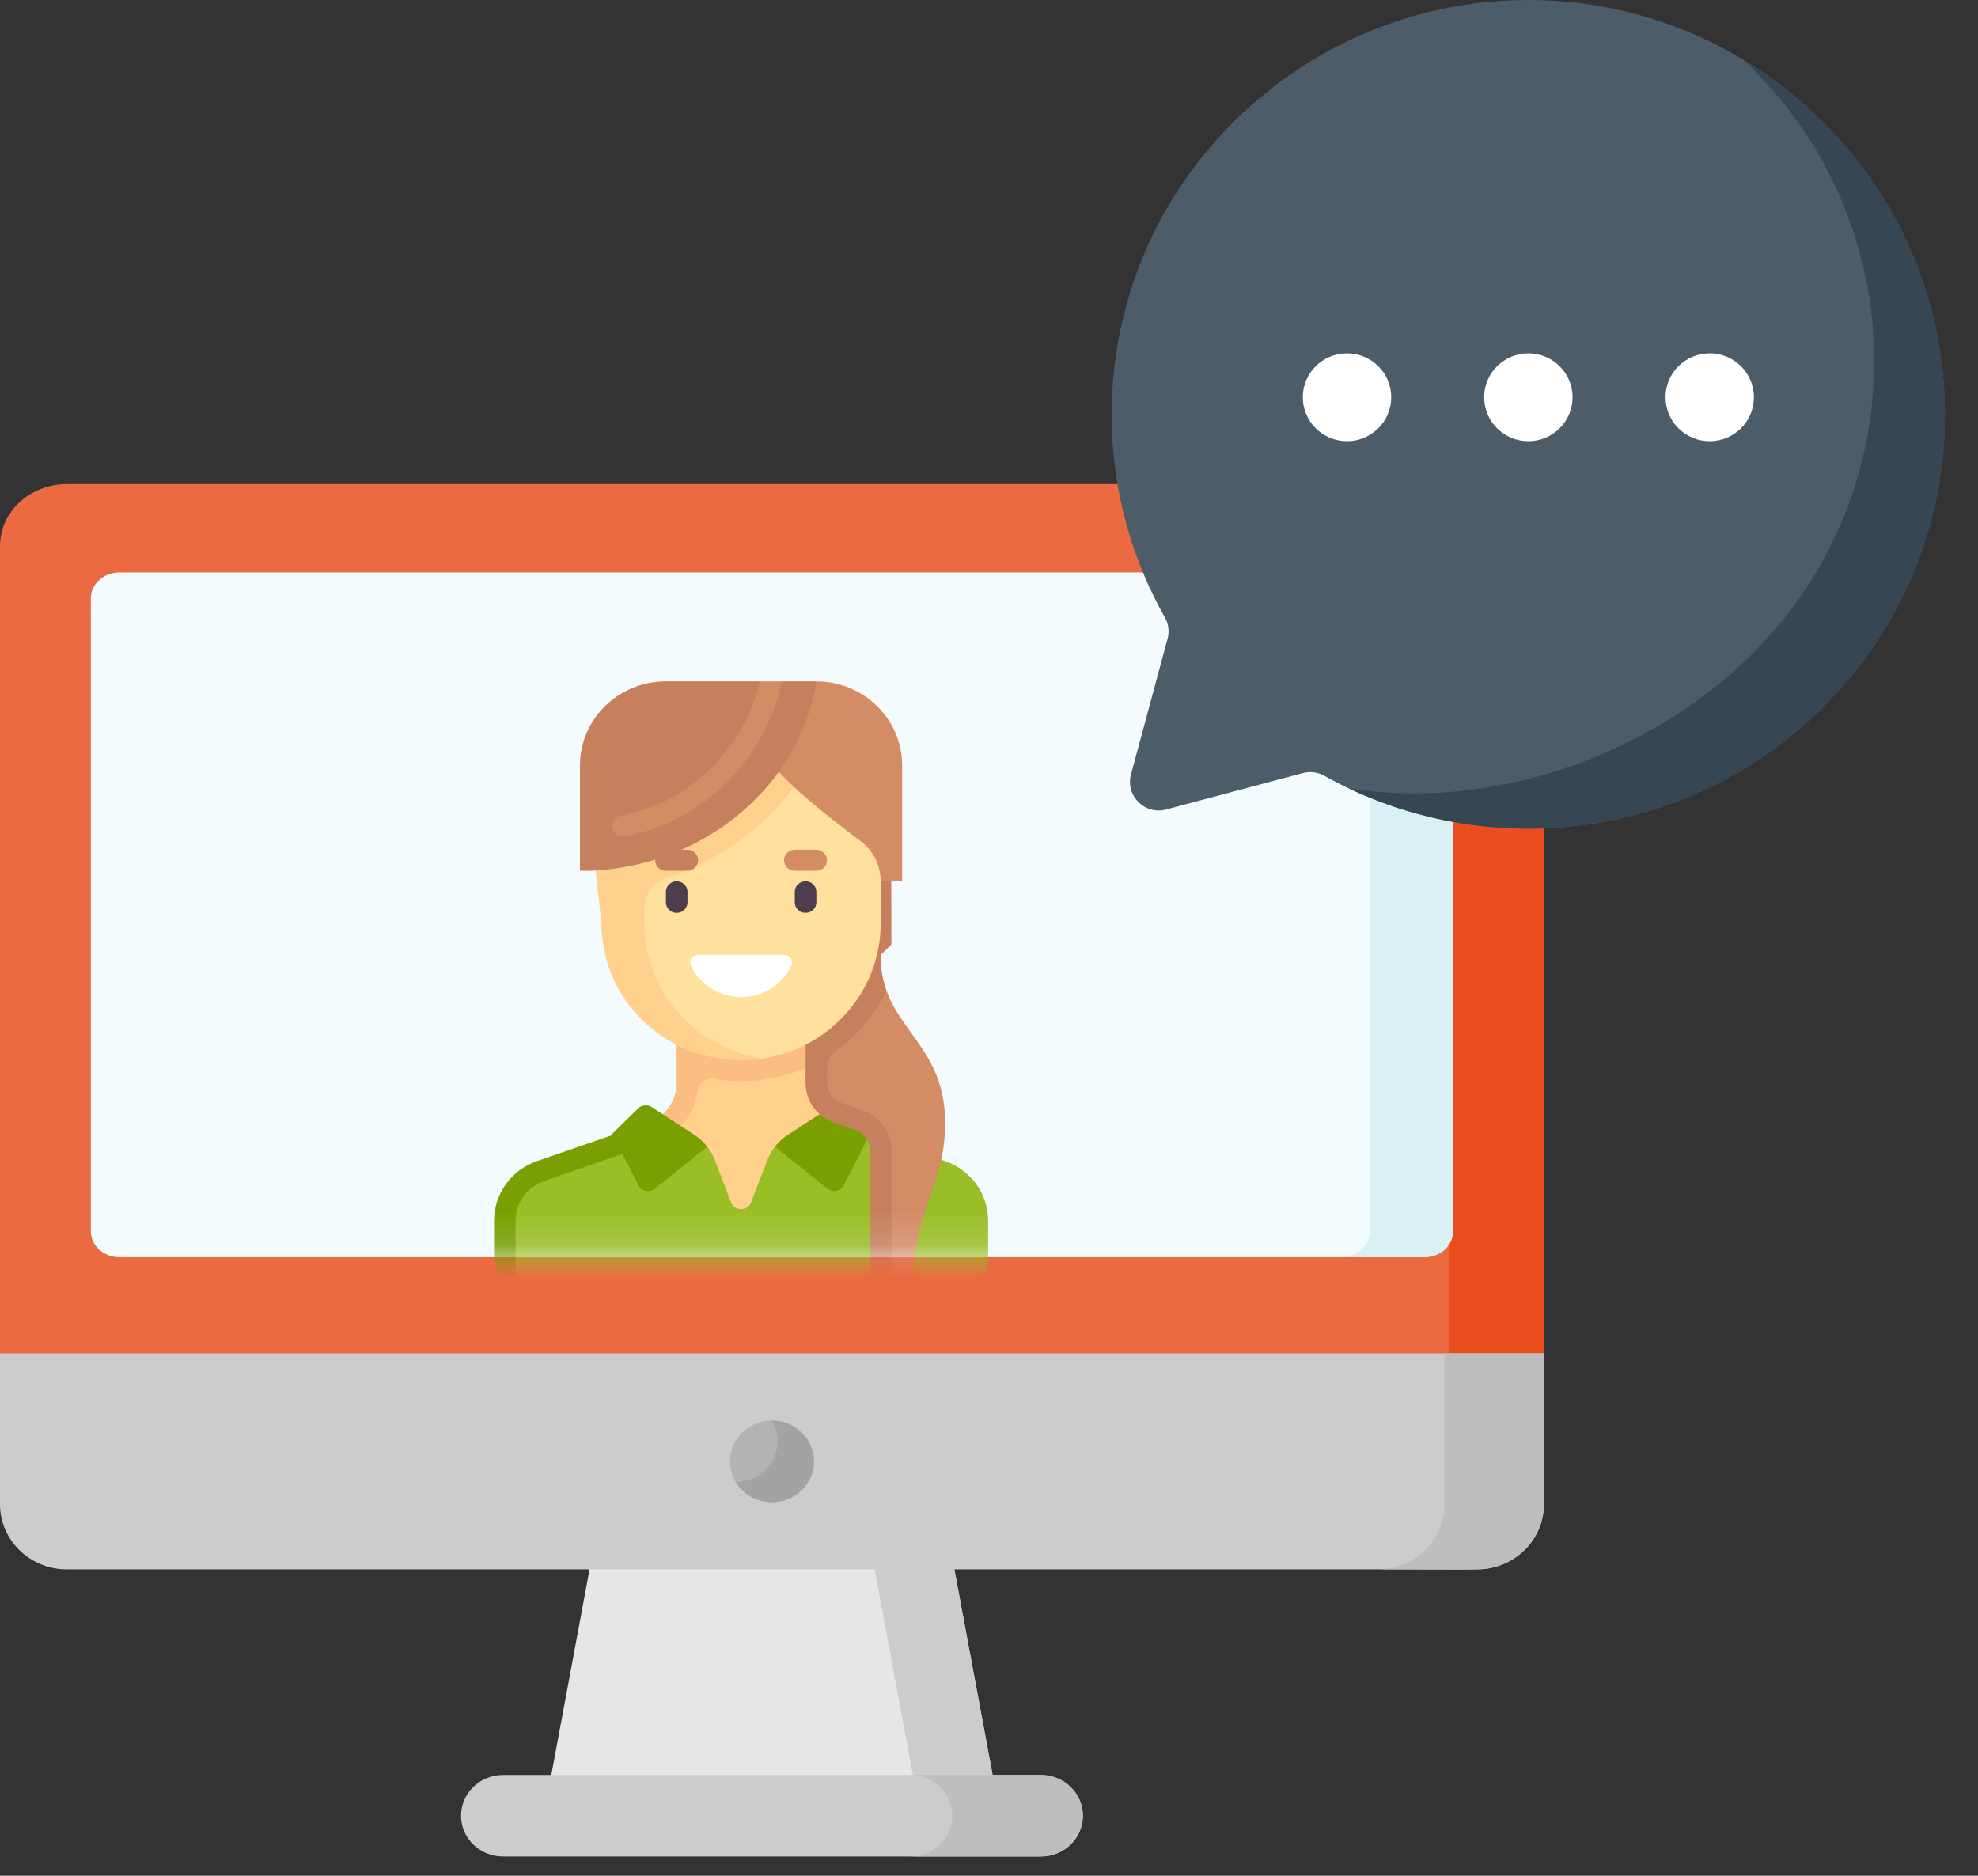 <svg width="58" height="55" viewBox="0 0 58 55" fill="none" xmlns="http://www.w3.org/2000/svg">
<rect x="0" y="0" width="58" height="55" fill="#333333" stroke="none"/>
<g clip-path="url(#clip0_1786_996)">
<path d="M1.963 14.194C3.436 14.194 41.895 14.194 43.309 14.194C44.392 14.194 45.271 15.006 45.271 16.009V40.102H4.95911e-05V16.009C4.95911e-05 15.006 0.879 14.194 1.963 14.194Z" fill="#EB6A42"/>
<path d="M42.486 16.009C42.486 15.006 41.646 14.194 40.611 14.194C41.31 14.194 42.708 14.194 43.396 14.194C44.431 14.194 45.271 15.006 45.271 16.009V40.102H42.486V16.009Z" fill="#EB4E1E"/>
<path d="M27.968 45.929L29.122 52.132H16.149L17.303 45.929H27.968Z" fill="#E6E6E6"/>
<path d="M27.968 45.929L29.122 52.132H26.784L25.63 45.929H27.968Z" fill="#CCCCCC"/>
<path d="M42.638 39.683H45.271V44.108C45.271 45.163 44.392 46.017 43.309 46.017C41.883 46.017 3.416 46.017 1.963 46.017C0.879 46.017 4.95911e-05 45.163 4.95911e-05 44.108V39.683C0.856 39.683 40.364 39.683 42.638 39.683Z" fill="#CCCCCC"/>
<path d="M14.749 54.436H30.522C31.201 54.436 31.752 53.901 31.752 53.24C31.752 52.579 31.201 52.044 30.522 52.044H14.749C14.069 52.044 13.519 52.579 13.519 53.24C13.519 53.901 14.069 54.436 14.749 54.436Z" fill="#CCCCCC"/>
<path d="M27.926 53.24C27.926 52.579 27.375 52.044 26.696 52.044H30.522C31.201 52.044 31.752 52.579 31.752 53.24C31.752 53.901 31.201 54.436 30.522 54.436H26.696C27.375 54.436 27.926 53.901 27.926 53.24Z" fill="#BFBEBE"/>
<path d="M22.636 44.048C21.956 44.048 21.404 43.512 21.404 42.851C21.404 42.189 21.956 41.653 22.636 41.653C23.316 41.653 23.867 42.189 23.867 42.851C23.867 43.512 23.316 44.048 22.636 44.048Z" fill="#B3B3B3"/>
<path d="M22.635 41.653C23.573 41.652 24.178 42.646 23.701 43.449C23.225 44.252 22.038 44.239 21.57 43.448C22.517 43.447 23.108 42.453 22.635 41.653Z" fill="#A5A2A2"/>
<path d="M3.505 16.784C5.18 16.784 40.783 16.784 41.766 16.784C42.231 16.784 42.608 17.125 42.608 17.545V36.103C42.608 36.523 42.231 36.864 41.766 36.864H39.521C37.57 36.864 4.049 36.864 3.505 36.864C3.04 36.864 2.663 36.523 2.663 36.103V17.545C2.663 17.125 3.04 16.784 3.505 16.784Z" fill="#F4FBFF"/>
<mask id="mask0_1786_996" style="mask-type:alpha" maskUnits="userSpaceOnUse" x="2" y="16" width="41" height="21">
<path d="M3.505 16.784C5.18 16.784 40.783 16.784 41.766 16.784C42.231 16.784 42.608 17.125 42.608 17.545V36.103C42.608 36.523 42.231 36.864 41.766 36.864H39.521C37.57 36.864 4.049 36.864 3.505 36.864C3.04 36.864 2.663 36.523 2.663 36.103V17.545C2.663 17.125 3.04 16.784 3.505 16.784Z" fill="#F4FBFF"/>
</mask>
<g mask="url(#mask0_1786_996)">
<path d="M23.62 31.316L20.13 31.373L19.39 34.638L21.965 36.024L24.46 32.92L23.62 31.316Z" fill="#FFD18D"/>
<path d="M19.209 33.502C19.884 33.269 20.361 32.682 20.454 32C20.468 31.899 20.511 31.804 20.589 31.735C20.686 31.649 20.818 31.616 20.948 31.637C21.202 31.68 21.463 31.704 21.73 31.704C22.402 31.704 23.041 31.564 23.62 31.316V30.161H19.84V31.756C19.84 32.28 19.504 32.746 19 32.92L19.209 33.502Z" fill="#FBBD80"/>
<path d="M27.713 34.045L24.635 32.981L22.724 33.621C22.629 33.742 22.552 33.877 22.497 34.021L22.025 35.253C21.923 35.52 21.538 35.52 21.435 35.253L20.964 34.021C20.909 33.877 20.832 33.742 20.737 33.622L19 33.087L15.748 34.212C14.992 34.473 14.676 35.173 14.676 35.958V36.949L15.117 37.822C15.215 37.856 15.321 37.875 15.432 37.875H25.509L26.139 37.463L26.769 37.875H28.029C28.55 37.875 28.974 37.461 28.974 36.949V35.791C28.974 35.006 28.468 34.306 27.713 34.045Z" fill="#9ABE26"/>
<path d="M15.957 34.627L19.21 33.502L19 32.92L15.748 34.045C14.992 34.306 14.487 35.006 14.487 35.791V36.949C14.487 37.352 14.751 37.695 15.117 37.822V35.791C15.117 35.269 15.454 34.801 15.957 34.627Z" fill="#799F00"/>
<path d="M20.363 33.279L19.111 32.461C18.986 32.38 18.82 32.396 18.713 32.5L17.951 33.247L18.72 34.753C18.81 34.93 19.045 34.979 19.201 34.854L20.737 33.622C20.633 33.489 20.507 33.373 20.363 33.279Z" fill="#799F00"/>
<path d="M23.099 33.279L24.351 32.461C24.476 32.38 24.642 32.396 24.749 32.5L25.511 33.247L24.742 34.753C24.652 34.93 24.417 34.979 24.261 34.854L22.724 33.621C22.828 33.488 22.955 33.373 23.099 33.279Z" fill="#799F00"/>
<path d="M25.998 29.056L23.918 29.394V31.587C23.918 32.111 24.255 32.577 24.758 32.751L25.387 32.969C25.639 33.056 25.808 33.289 25.808 33.55L26.139 37.875H26.769C26.769 35.407 27.714 34.789 27.714 32.938C27.714 30.937 26.47 30.355 25.998 29.056Z" fill="#D48C64"/>
<path d="M25.299 32.556L24.67 32.338C24.418 32.251 24.25 32.018 24.25 31.756V31.314C24.25 31.121 24.337 30.935 24.495 30.823C25.136 30.368 25.655 29.761 25.998 29.056C25.888 28.752 25.82 28.41 25.82 28.001H25.824L26.139 27.693L26.132 25.198L23.62 26.767V31.756C23.62 32.28 23.956 32.746 24.46 32.92L25.089 33.138C25.341 33.225 25.509 33.458 25.509 33.72V37.875H26.139V33.719C26.139 33.196 25.802 32.73 25.299 32.556Z" fill="#C6805D"/>
<path d="M21.73 31.049C19.469 31.049 17.984 29.291 17.984 27.076V22.139H25.824V27.076C25.824 29.079 24.325 30.74 22.365 31.039C22.158 31.07 21.946 31.049 21.73 31.049Z" fill="#FFE09C"/>
<path d="M23.873 22.139H17.084L17.636 27.076C17.636 29.291 19.469 31.087 21.73 31.087C21.945 31.087 22.16 31.07 22.366 31.039C20.404 30.741 18.896 29.081 18.896 27.076V26.616C18.896 26.214 19.164 25.864 19.554 25.736C21.446 25.111 23.002 23.815 23.873 22.139Z" fill="#FFD18D"/>
<path d="M23.934 19.979L22.675 22.447C23.215 23.104 24.34 23.996 25.223 24.652C25.603 24.934 25.824 25.374 25.824 25.841H26.454V22.447C26.454 21.084 25.326 19.979 23.934 19.979Z" fill="#D48C64"/>
<path d="M19.842 26.767C19.667 26.767 19.526 26.629 19.526 26.459V26.15C19.526 25.98 19.667 25.841 19.842 25.841C20.017 25.841 20.159 25.98 20.159 26.15V26.459C20.159 26.629 20.017 26.767 19.842 26.767Z" fill="#4E3D4D"/>
<path d="M20.156 25.533H19.526C19.352 25.533 19.211 25.395 19.211 25.224C19.211 25.054 19.352 24.916 19.526 24.916H20.156C20.33 24.916 20.471 25.054 20.471 25.224C20.471 25.395 20.33 25.533 20.156 25.533Z" fill="#C6805D"/>
<path d="M17.321 25.533C20.672 25.386 23.468 23.023 23.935 19.979H22.931L22.482 20.204L22.288 19.979H19.526C18.134 19.979 17.006 21.084 17.006 22.447V25.533H17.321Z" fill="#C6805D"/>
<path d="M23.621 26.767C23.446 26.767 23.305 26.629 23.305 26.459V26.15C23.305 25.98 23.446 25.841 23.621 25.841C23.796 25.841 23.938 25.98 23.938 26.15V26.459C23.938 26.629 23.796 26.767 23.621 26.767Z" fill="#4E3D4D"/>
<path d="M23.934 25.533H23.305C23.131 25.533 22.99 25.395 22.99 25.224C22.99 25.054 23.131 24.916 23.305 24.916H23.934C24.109 24.916 24.25 25.054 24.25 25.224C24.25 25.395 24.109 25.533 23.934 25.533Z" fill="#D48C64"/>
<path d="M20.457 28.001C20.294 28.001 20.192 28.167 20.259 28.313C20.507 28.856 21.072 29.236 21.73 29.236C22.388 29.236 22.953 28.856 23.202 28.313C23.269 28.167 23.166 28.001 23.003 28.001H20.457Z" fill="white"/>
<path d="M22.288 19.979C21.799 21.988 20.2 23.548 18.208 23.914C18.037 23.945 17.924 24.107 17.957 24.274C17.985 24.422 18.117 24.526 18.266 24.526C18.285 24.526 18.305 24.524 18.324 24.52C20.607 24.101 22.427 22.291 22.931 19.979H22.288Z" fill="#D48C64"/>
</g>
<path d="M42.356 44.108V39.683H42.638H45.271V44.108C45.271 44.928 44.729 45.645 43.958 45.908C43.49 46.068 43.396 46.017 40.393 46.017C41.477 46.017 42.356 45.163 42.356 44.108Z" fill="#BFBEBE"/>
<path d="M40.169 36.103V17.545C40.169 17.125 39.771 16.784 39.279 16.784C39.843 16.784 41.066 16.784 41.718 16.784C42.209 16.784 42.608 17.125 42.608 17.545V36.103C42.608 36.523 42.209 36.864 41.718 36.864C41.05 36.864 39.815 36.864 39.279 36.864C39.771 36.864 40.169 36.523 40.169 36.103Z" fill="#DAF1F4"/>
<path d="M53.451 20.742C58.303 15.921 58.221 8.053 53.205 3.335C48.38 -1.204 40.87 -1.095 36.173 3.573C32.211 7.51 31.54 13.477 34.158 18.104C34.265 18.294 34.293 18.517 34.236 18.728L33.163 22.709C32.995 23.331 33.569 23.901 34.195 23.735L38.201 22.668C38.411 22.612 38.636 22.638 38.826 22.744C43.481 25.347 49.489 24.681 53.452 20.743L53.451 20.742Z" fill="#4C5C69"/>
<path d="M53.205 3.335C52.55 2.718 51.844 2.188 51.103 1.743C51.113 1.751 51.123 1.76 51.132 1.769C56.147 6.488 56.229 14.355 51.378 19.177C48.304 22.231 43.647 23.783 39.539 23.111C44.081 25.271 49.688 24.482 53.451 20.742C58.303 15.921 58.221 8.053 53.205 3.335H53.205Z" fill="#374653"/>
<path d="M39.497 12.936C40.213 12.936 40.794 12.359 40.794 11.648C40.794 10.936 40.213 10.36 39.497 10.36C38.782 10.36 38.201 10.936 38.201 11.648C38.201 12.359 38.782 12.936 39.497 12.936Z" fill="white"/>
<path d="M44.815 12.936C45.531 12.936 46.111 12.359 46.111 11.648C46.111 10.936 45.531 10.36 44.815 10.36C44.099 10.36 43.519 10.936 43.519 11.648C43.519 12.359 44.099 12.936 44.815 12.936Z" fill="white"/>
<path d="M50.133 12.936C50.849 12.936 51.429 12.359 51.429 11.648C51.429 10.936 50.849 10.36 50.133 10.36C49.417 10.36 48.837 10.936 48.837 11.648C48.837 12.359 49.417 12.936 50.133 12.936Z" fill="white"/>
</g>
<defs>
<clipPath id="clip0_1786_996">
<rect width="57.947" height="55" fill="white" transform="matrix(-1 0 0 1 57.947 0)"/>
</clipPath>
</defs>
</svg>
